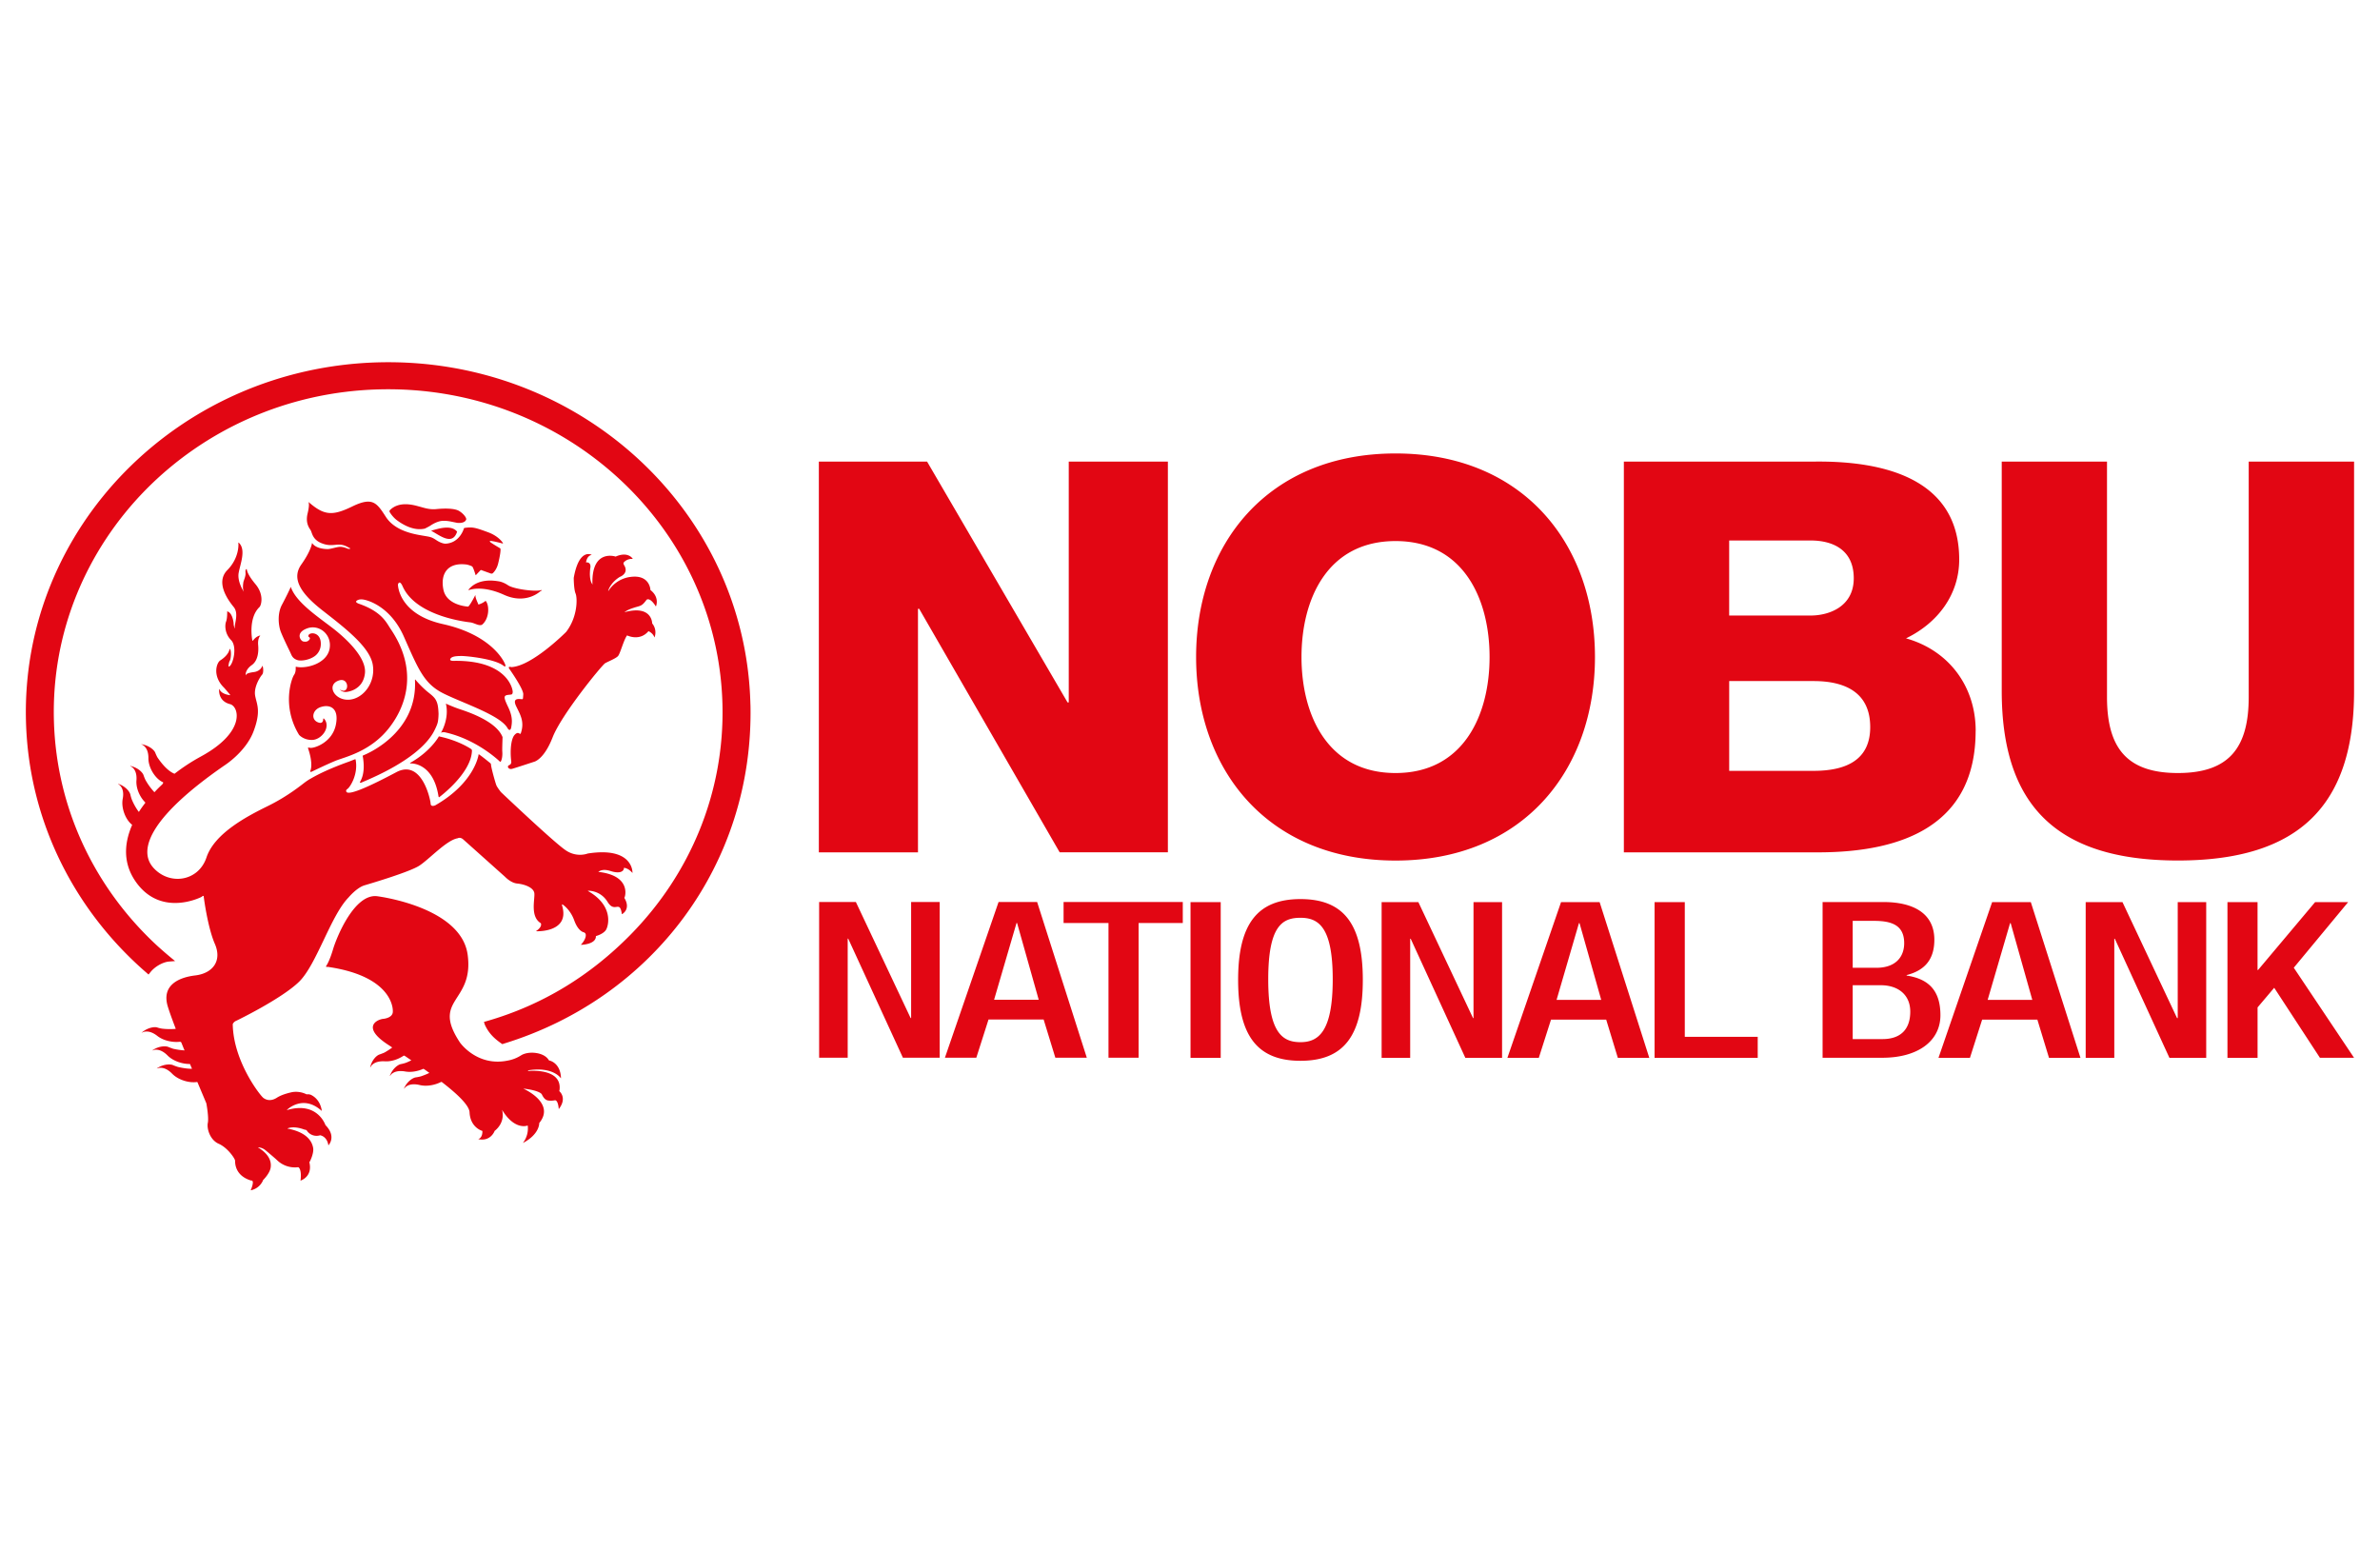 <svg xmlns="http://www.w3.org/2000/svg" width="92" height="60" fill="none" viewBox="0 0 92 60"><path fill="#E20613" d="M35.485 23.531h.047l5.43 9.41h4.183v-15.1h-3.832v9.307h-.046l-5.43-9.307h-4.184v15.102h3.832v-9.412Zm40.886 4.717c0-1.713-1.03-3.108-2.693-3.576 1.225-.592 2.056-1.69 2.056-3.045 0-3.152-2.954-3.828-5.65-3.786h-7.313v15.102h7.511c3.347 0 6.087-1.1 6.087-4.693m-9.526-7.36h3.15c.855 0 1.665.358 1.665 1.46 0 1.103-.963 1.44-1.666 1.44h-3.15v-2.9Zm3.261 8.903h-3.261v-3.47h3.261c1.227 0 2.19.445 2.19 1.779 0 1.248-.897 1.691-2.19 1.691ZM53.945 33.26c4.925 0 7.709-3.487 7.709-7.867s-2.784-7.867-7.709-7.867-7.709 3.49-7.709 7.867c0 4.378 2.781 7.867 7.709 7.867Zm0-12.348c2.627 0 3.635 2.24 3.635 4.481 0 2.241-1.008 4.484-3.635 4.484s-3.635-2.24-3.635-4.484c0-2.243 1.005-4.481 3.635-4.481m32.98-3.068v9.093c0 1.948-.745 2.94-2.738 2.94-1.993 0-2.74-.992-2.74-2.94V17.84h-4.069v8.863c0 4.378 2.077 6.555 6.81 6.555 4.731 0 6.81-2.177 6.81-6.555v-8.863h-4.074v.002ZM35.22 39.346h-.02l-2.116-4.484h-1.42v6.018h1.104v-4.602h.02l2.114 4.602h1.422v-6.018H35.22v4.483Zm5.893-3.672h1.736v5.206h1.164v-5.206h1.708v-.812h-4.608v.812Zm-2.513-.812-2.074 6.018h1.214l.472-1.477h2.13l.453 1.477h1.216l-1.92-6.018H38.6Zm-.173 3.778.867-2.966h.022l.836 2.966h-1.727.002Zm35.275-.937v-.017c.726-.185 1.071-.63 1.071-1.366 0-1.062-.878-1.456-1.96-1.456h-2.36v6.018h2.307c1.37 0 2.248-.64 2.248-1.645 0-1.004-.51-1.412-1.306-1.532m-2.085-2.114h.816c.654 0 1.174.142 1.174.86 0 .565-.366.953-1.07.953h-.92V35.59Zm1.154 4.569h-1.154v-2.082h1.082c.674 0 1.143.369 1.143 1.02 0 .69-.377 1.062-1.073 1.062m11.41-.81h-.023l-2.111-4.484h-1.422v6.019h1.106v-4.603h.02l2.111 4.603h1.422v-6.019h-1.101v4.484h-.003Zm-7.172-4.484-2.074 6.019h1.216l.472-1.478h2.134l.45 1.478h1.216l-1.919-6.019H77.007Zm-.173 3.778.867-2.966h.022l.836 2.966h-1.725Zm-11.71-3.778h-1.166v6.019h3.987v-.812h-2.819v-5.207h-.002Zm-19.103 6.019h1.166v-6.019H46.02v6.019Zm44.749-6.019h-1.278l-2.206 2.623h-.02v-2.623h-1.163v6.019h1.164v-1.949l.643-.759 1.767 2.705h1.319l-2.329-3.48 2.103-2.538v.002Zm-40.5-.117c-1.674 0-2.41.978-2.41 3.123 0 2.145.734 3.127 2.41 3.127 1.678 0 2.41-.975 2.41-3.127 0-2.151-.735-3.123-2.41-3.123Zm0 5.53c-.695 0-1.246-.357-1.246-2.43 0-2.073.55-2.377 1.247-2.377.696 0 1.246.355 1.246 2.377s-.55 2.43-1.246 2.43Zm6.69-.93h-.019l-2.114-4.483h-1.42v6.019h1.104v-4.603h.02l2.112 4.603h1.42v-6.019h-1.104v4.484h.002Zm3.383-4.483-2.074 6.019h1.214l.472-1.478h2.133l.45 1.478h1.216l-1.92-6.019h-1.49Zm-.173 3.778.865-2.966h.022l.838 2.966H60.17ZM13.174 26.658s-.035-.009-.011.017c.022.023.092.07.193.07.1 0 .674-.08.75-.713.077-.627-.77-1.388-1.248-1.757-.604-.464-1.399-.99-1.612-1.575 0 0-.008-.038-.028.036 0 0-.13.286-.32.64-.19.356-.13.825-.038 1.058.136.329.325.702.367.795.044.093.076.227.287.288.121.034.444 0 .665-.167.13-.1.218-.26.222-.443.018-.53-.514-.486-.479-.31.007.034.097.038.038.123-.057.083-.145.094-.242.072-.094-.02-.316-.328.147-.502.464-.178.982.231.874.793-.112.557-.865.765-1.262.693 0 0-.048-.015-.048.009 0 .02.02.186-.064.303-.092.131-.483 1.2.195 2.314 0 0 .178.208.516.196.35-.013.718-.482.465-.804-.017-.021-.048-.047-.048.009 0 0 .005.201-.204.114-.279-.108-.222-.492.125-.594.34-.105.705.039.566.7-.14.664-.803.893-.974.882-.075-.004-.112-.036-.095.027 0 0 .209.569.082.87 0 0-.027.072.11-.002 0 0 .495-.242.869-.397.37-.148 1.36-.358 2.074-1.276.716-.918 1.086-2.296.057-3.814-.165-.243-.331-.661-1.214-.973 0 0-.204-.06-.088-.131 0 0 .088-.074.286-.028 0 0 .97.168 1.525 1.425.56 1.261.775 1.819 1.53 2.196.753.377 2.22.846 2.483 1.352 0 0 .094.151.136-.038.033-.188.066-.407-.121-.795-.187-.388-.167-.44 0-.464.167-.017.16-.01.178-.095.02-.085-.167-1.24-2.244-1.221 0 0-.212.02-.166-.075.048-.095.215-.112.434-.112.22 0 1.29.113 1.622.378 0 0 .137.103.042-.104-.099-.21-.639-1.118-2.381-1.506-1.743-.387-1.743-1.532-1.743-1.532s.057-.21.184.076c.533 1.185 2.568 1.382 2.625 1.39.152.022.356.166.457.077.252-.223.27-.663.16-.86 0 0-.026-.075-.066-.028a.758.758 0 0 1-.235.116c-.013 0-.026-.006-.028-.027-.002-.021-.101-.208-.101-.314 0 0 0-.04-.02.01 0 0-.158.308-.24.397 0 0-.019.026-.05.015 0 0-.816-.045-.93-.666-.121-.625.188-1.058.917-.954 0 0 .163.04.202.077.042.04.125.318.125.318s0 .023.016.008l.173-.182s.02-.021.044-.006l.37.133s.032.002.056-.009c0 0 .149-.116.215-.379.066-.26.12-.576.077-.591 0 0-.325-.189-.384-.242 0 0-.036-.045.006-.042 0 0 .075-.005.437.089 0 0 .066.023.05 0-.002-.005-.015-.03-.02-.036 0 0-.155-.24-.548-.386-.496-.183-.6-.208-.874-.176 0 0-.059.004-.066.021 0 0-.151.566-.713.594 0 0-.138.006-.347-.132-.204-.136-.232-.127-.548-.182-.32-.055-1.054-.174-1.407-.717-.354-.547-.51-.788-1.291-.413-.777.38-1.095.356-1.688-.155 0 0-.018-.015-.013 0 .007.021.044.095-.037.433-.082.339.04.53.11.631.072.104.06.395.491.539.424.144.584-.087.964.133l.059.03c.01.004.057.026 0 .032-.057.004-.073-.004-.088-.013-.015-.004-.165-.072-.294-.064-.125.007-.32.077-.441.085-.088.005-.47-.006-.62-.224 0 0-.012-.015-.012.006 0 0-.035.284-.413.818-.38.539-.037 1.098.799 1.756.838.655 1.826 1.399 1.96 2.09.132.689-.345 1.333-.902 1.376-.558.04-.874-.528-.459-.72.468-.217.483.535.125.342m4.853-6.586s.011-.021-.026-.091c0 0-.075-.134-.252-.24-.183-.108-.58-.1-.867-.072-.286.03-.492-.053-.694-.104-.206-.057-.746-.21-1.104.138 0 0-.04.042-.016.08 0 0 .104.191.299.331.195.142.617.41 1.06.31 0 0 .167-.081.237-.13.07-.046.264-.16.448-.17.184-.01.351.035.384.04l.18.037s.292.042.35-.13m-6.915 22.821s-.026.007-.013-.004c0 0 .612-.612 1.332.032 0 0 .015.017.011-.004 0 0-.033-.422-.421-.609-.09-.031-.143-.017-.156-.017a.091.091 0 0 1-.02-.006.914.914 0 0 0-.527-.083s-.377.07-.603.215c-.224.146-.406.101-.525.014-.118-.082-1.165-1.411-1.187-2.853 0 0 .028-.091.155-.14 0 0 1.741-.842 2.415-1.505.674-.666 1.22-2.553 1.907-3.252 0 0 .31-.375.615-.468.31-.092 1.734-.516 2.112-.755.38-.242 1.064-.997 1.492-1.064 0 0 .097-.06.215.046l1.611 1.44s.224.24.472.263c.248.023.639.14.665.379.022.24-.167.903.248 1.153 0 0 .077.119-.153.286 0 0-.057.026 0 .026 0 0 1.275.05.983-.971 0 0-.029-.085.015-.062 0 0 .295.183.45.617.158.435.373.458.373.458s.07.03.07.091c0 0 .034.14-.17.371 0 0-.036.026.006.02 0 0 .549-.013.558-.323 0 0-.011-.008.004-.015 0 0 .28-.074.386-.24.101-.165.292-.932-.682-1.492 0 0-.033-.017-.014-.019 0 0 .475-.027.756.43.28.456.465-.086.548.446 0 0-.004.034.016.025 0 0 .344-.178.092-.612 0 0-.013-.02.004-.04.016-.02.26-.823-.985-.974 0 0-.038.005-.027-.006.011-.008.134-.136.466-.032.329.108.507.036.52-.114 0 0-.005-.01 0-.009 0 0 .156 0 .325.195 0 0 .006.01.004-.006 0 0 .04-1.018-1.73-.742 0 0-.406.167-.836-.115-.432-.277-2.52-2.26-2.52-2.26s-.133-.167-.173-.256c-.04-.093-.206-.691-.21-.805 0 0 .004-.026-.027-.056 0 0-.314-.26-.446-.345 0 0-.006-.009-.006.01 0 0-.136 1.084-1.681 1.968 0 0-.17.072-.174-.068 0-.123-.33-1.747-1.328-1.215-1.036.551-1.734.855-1.899.782-.043-.023-.065-.084.011-.135.097-.064.428-.562.316-1.136 0 0-.006-.017-.021-.013l-.229.09c-.753.268-1.22.503-1.48.656-.076.04-.13.078-.201.127-.156.115-.685.556-1.462.937-.775.382-2.052 1.039-2.37 1.982-.312.946-1.454 1.098-2.07.384-.615-.719 0-2.029 2.768-3.939 0 0 .82-.52 1.119-1.312.3-.793.127-1.037.064-1.374-.064-.332.188-.731.27-.822.079-.091.024-.403 0-.323 0 0-.06.19-.316.225-.262.034-.297.08-.308.113-.01.027-.013.004-.013-.024 0 0-.01-.184.235-.358.248-.174.268-.538.248-.763-.022-.227.046-.333.075-.369 0 0 .013-.015-.01-.009 0 0-.14.02-.267.195 0 0-.018.015-.024-.012-.009-.032-.163-.863.276-1.285.066-.063.19-.466-.149-.878-.353-.421-.34-.582-.34-.582s-.007-.011-.02-.005c0 0-.044.01-.03.147.013.133-.08.307-.084.362-.007.053-.037.242.015.35 0 0 .003.013-.006 0 0 0-.248-.375-.191-.712.06-.34.292-.889.015-1.16 0 0-.033-.042-.024.023 0 0 .048.543-.426 1.024-.476.48.031 1.17.244 1.429.213.26.01.674.046.812 0 0 0 .034-.01.004 0 0-.04-.1-.038-.165 0-.066-.05-.43-.244-.481 0 0-.013-.005-.006.004 0 0 .008.26-.042.388-.05.127-.06.462.193.718.25.255.075.954-.075 1.02 0 0-.024.009-.024-.023 0-.034.02-.157.046-.193.053-.083.07-.405.007-.46 0 0-.009-.013-.013 0 0 0-.013.218-.36.44-.145.094-.316.605.151 1.059 0 0 .112.125.226.265 0 0 .018.03-.002.019 0 0-.334-.03-.404-.231 0 0-.006-.009-.013.004 0 0-.061.451.42.574.348.087.625 1.073-1.129 2.025a7.525 7.525 0 0 0-1.014.663h-.007c-.116-.044-.355-.184-.66-.636 0 0-.046-.086-.082-.18-.037-.089-.223-.275-.537-.324 0 0-.01.006.013.01.022.009.265.098.261.528-.004.397.296.823.564.931H6.3s.03.015-.026.079h.004c-.107.097-.208.199-.305.305 0 0-.009-.002-.011-.005a2.395 2.395 0 0 1-.34-.468s-.042-.087-.073-.18c-.028-.096-.202-.293-.513-.36 0 0-.007.008.013.016.022.005.257.11.226.537-.026.314.138.659.336.852 0 0 .009.019 0 .027h.002c-.086.11-.167.223-.241.34h-.01a2.224 2.224 0 0 1-.27-.482s-.032-.09-.054-.186c-.02-.098-.17-.312-.47-.413 0 0-.006.006.011.017.02.01.246.14.165.561-.07.373.123.819.353.997 0 0 .009.004.005.014l.008-.004c-.325.738-.353 1.51.147 2.213.982 1.38 2.533.573 2.533.573s.093-.087.086-.002c0 0 .145 1.166.43 1.819.286.659-.085 1.138-.76 1.218-.675.081-1.292.399-1.066 1.18.055.188.169.504.312.877 0 .004-.003.008-.005.008a2.573 2.573 0 0 1-.52-.008s-.096-.013-.193-.047c-.094-.03-.36-.004-.597.201 0 0 0 .009.017-.004.018-.008.244-.14.589.132.243.19.606.258.878.224 0 0 .035.007.048.03.042.102.081.204.125.305a2.929 2.929 0 0 1-.437-.063s-.092-.03-.184-.068c-.097-.045-.362-.05-.623.127 0 0 0 .01.02 0 .02-.008.258-.112.568.201.22.221.584.333.862.327l.007.006c.022.06.05.12.075.18h-.003c-.142 0-.316-.019-.544-.072 0 0-.096-.03-.19-.07-.093-.042-.359-.05-.622.126 0 0 0 .008.02 0 .022-.007.26-.11.566.201.248.256.676.371.964.326 0 0 .017 0 .022.013l.342.812s.1.536.057.753c-.048.218.081.665.426.812.342.152.628.574.628.655 0 .08-.011.572.616.763 0 0 .057-.015.068.05.016.1-.072.302-.072.302s-.022.038.02.02c.048-.014.307-.073.445-.372 0 0-.004-.01.007-.02 0 0 .246-.239.288-.466.041-.229-.04-.517-.468-.782 0 0-.042-.019 0-.013 0 0 .136 0 .266.106.127.104.401.337.452.388a.99.99 0 0 0 .794.274s.022-.007.04.006c.017.013.116.1.077.475 0 0-.014.034.006.032.016-.007.459-.155.334-.698 0 0-.009-.006.009-.027.017-.021.166-.327.136-.528-.033-.202-.178-.592-.964-.75 0 0-.048 0-.02-.013 0 0 .215-.115.654.05 0 0 .064.005.08.028a.45.45 0 0 0 .504.193s.007-.006.014-.004c0 0 .263.03.32.386 0 0 0 .008.002.002 0 0 .327-.333-.116-.782 0 0-.303-.92-1.466-.586m5.577-22.394s-.03.004-.013.015c.331.18.81.576.988.04.006-.013 0-.015 0-.015-.229-.27-.707-.114-.977-.04m-2.044-6.5C6.911 14.2.805 20.408 1.004 27.877c.104 3.87 1.886 7.318 4.654 9.715l.08.07s0 .002.006 0l.066-.082c.177-.227.487-.393.713-.416l.241-.019s.005 0 0-.004a16.937 16.937 0 0 1-.66-.564c-2.397-2.2-3.927-5.28-4.02-8.728-.094-3.447 1.272-6.599 3.548-8.918 2.283-2.317 5.472-3.795 9.039-3.882 3.57-.087 6.832 1.228 9.232 3.428 2.4 2.2 3.93 5.279 4.023 8.726.092 3.447-1.269 6.601-3.55 8.92-1.534 1.56-3.377 2.716-5.572 3.346l-.095.027v.006l.027.09c.17.387.434.587.632.729l.044.03s.004.004.013.004c.004-.005.053-.02.053-.02 5.757-1.767 9.649-6.94 9.532-13.058l-.004-.1c-.2-7.47-6.629-13.364-14.362-13.173Zm1.245 15.503s.85-.04 1.058 1.257c0 0 .009.066.033.045 0 0 1.227-.906 1.262-1.785 0 0 .004-.051-.029-.072 0 0-.459-.323-1.225-.486 0 0-.026-.017-.035.013 0 0-.307.557-1.086.998 0 0-.055.024.02.03m-1.882.723c1.849-.774 2.551-1.512 2.792-2.01.062-.123.113-.24.13-.335.024-.142.024-.303.024-.303-.01-.227-.026-.386-.103-.524-.068-.13-.206-.226-.345-.34-.232-.194-.447-.45-.447-.45-.018-.021-.016.023-.016.023.103 2.107-1.997 2.902-1.997 2.902-.04.021-.02.043-.02.043.125.71-.116.968-.112 1.005.002.035.092-.009.092-.009m5.758-4.45s-.14-.042-.08.06c0 0 .563.793.545.998-.015.208-.002.185-.092.18-.088-.004-.336-.044-.182.276.153.32.331.591.182 1.035 0 0-.011.04-.038.031-.024-.006-.085-.095-.21.047-.123.138-.18.562-.125 1.018 0 0 .022.105-.08.146-.103.04-.026.18.115.142.143-.04.84-.27.84-.27s.382-.067.725-.947c.342-.882 1.91-2.794 2.026-2.862.118-.07.419-.186.502-.28.084-.093.209-.587.338-.782 0 0 .01-.02.022-.013 0 0 .472.233.81-.159 0 0 .002-.01.016-.004 0 0 .156.064.221.231 0 0 .005.02.007 0 0 0 .114-.276-.09-.53 0 0-.004 0-.004-.01 0-.013-.011-.715-1.065-.429 0 0-.015.009-.004 0 0 0 .083-.082.35-.167.266-.09.308-.045.501-.31 0 0 .114-.127.354.244 0 0 .006.017.01.009 0 0 .154-.335-.2-.622 0 0-.012 0-.014-.019 0-.02-.036-.6-.777-.496 0 0-.518.038-.835.524 0 0-.024.032-.017 0 .01-.036.1-.31.445-.526 0 0 .213-.074.227-.254.008-.178-.132-.231-.066-.314a.417.417 0 0 1 .331-.127s.011 0 .007-.006c-.003-.009-.176-.287-.641-.092 0 0-.007.007-.02.007-.015-.005-.924-.3-.896 1.038 0 0 .011.056-.002.032-.015-.02-.134-.16-.083-.608 0 0 .064-.233-.136-.238 0 0-.03.009-.024-.002 0 0 .02-.241.21-.286 0 0 .011 0 .005-.004 0 0-.485-.276-.692.892 0 0 0 .44.073.61.07.173.083.895-.367 1.479 0 0-1.317 1.326-2.122 1.36m1.865 16.392c-.017-.013 0-.034 0-.034.121-.882-1.196-.749-1.196-.749-.05-.012-.004-.027-.004-.027.95-.147 1.244.297 1.244.297.02.023.013-.017.013-.017-.028-.566-.432-.653-.432-.653-.037-.007-.046-.03-.046-.03-.18-.297-.775-.352-1.06-.176a1.437 1.437 0 0 1-.53.206c-1.182.237-1.836-.7-1.836-.7-1.126-1.702.548-1.522.298-3.39-.25-1.863-3.496-2.264-3.496-2.264-.878-.112-1.565 1.571-1.708 2.05-.143.48-.261.64-.261.64-.044.056.059.04.059.04 2.594.378 2.513 1.714 2.513 1.714.013.271-.38.296-.38.296-.25.034-.814.32.152.97.06.04.127.082.195.13.007.003.005.011-.004.018-.081.059-.174.12-.29.186 0 0-.088.038-.186.072-.1.03-.297.197-.363.5 0 0 .007.009.014-.01.008-.021.112-.252.555-.225.255.015.524-.082.726-.218h.031c.086.057.171.117.261.176 0 0 .003.004 0 .006-.066.03-.13.064-.208.093 0 0-.092.032-.191.05-.101.018-.32.162-.426.453 0 0 .007.008.018-.009.008-.019.14-.235.581-.157.229.04.488-.012.696-.105h.007c.076.05.151.105.224.159a2.97 2.97 0 0 1-.33.133s-.096.026-.2.04c-.1.015-.329.145-.45.43 0 0 .005.01.018-.008.013-.021.156-.23.59-.127.27.066.593 0 .822-.117.004 0 .017-.004.03 0 .597.46 1.063.901 1.074 1.173.03.593.49.716.49.716.008.002.006.009.006.009.006.265-.15.305-.15.305-.02.006.014.01.014.01.458.085.605-.313.605-.313 0-.013.014-.017.014-.017.43-.356.278-.801.278-.801-.004-.015.014.017.014.017.48.773.959.587.959.587.02-.009.02.004.02.004a.918.918 0 0 1-.176.65c-.015.016 0 .011 0 .011.634-.337.619-.756.619-.756 0-.013.01-.022.01-.022.618-.767-.607-1.308-.607-1.308-.022-.012.002-.008.002-.008.465.053.667.159.696.222.033.064.099.208.233.234.133.025.274-.007.274-.007h.006c.119.007.139.323.139.323.004.025.013.004.013.004.322-.426.015-.674.015-.674m-.696-19.374c-.228.078-1.073-.038-1.288-.182-.215-.145-.384-.157-.384-.157-.823-.136-1.104.288-1.135.31-.03.023.007.031.007.031s.494-.208 1.356.184c.863.39 1.403-.14 1.403-.14.083-.031.04-.048.04-.048m-1.502 5.685c-.26-.655-1.48-1.017-1.723-1.102-.244-.087-.466-.19-.466-.19v.003c.139.594-.19 1.12-.19 1.12 0 .004.015-.005.015-.005.077-.03.162-.004.162-.004 1.243.282 2.103 1.13 2.103 1.13.024.009.033-.01.033-.01.057-.1.064-.274.057-.37-.009-.084.007-.47.009-.555v-.017Z"/></svg>